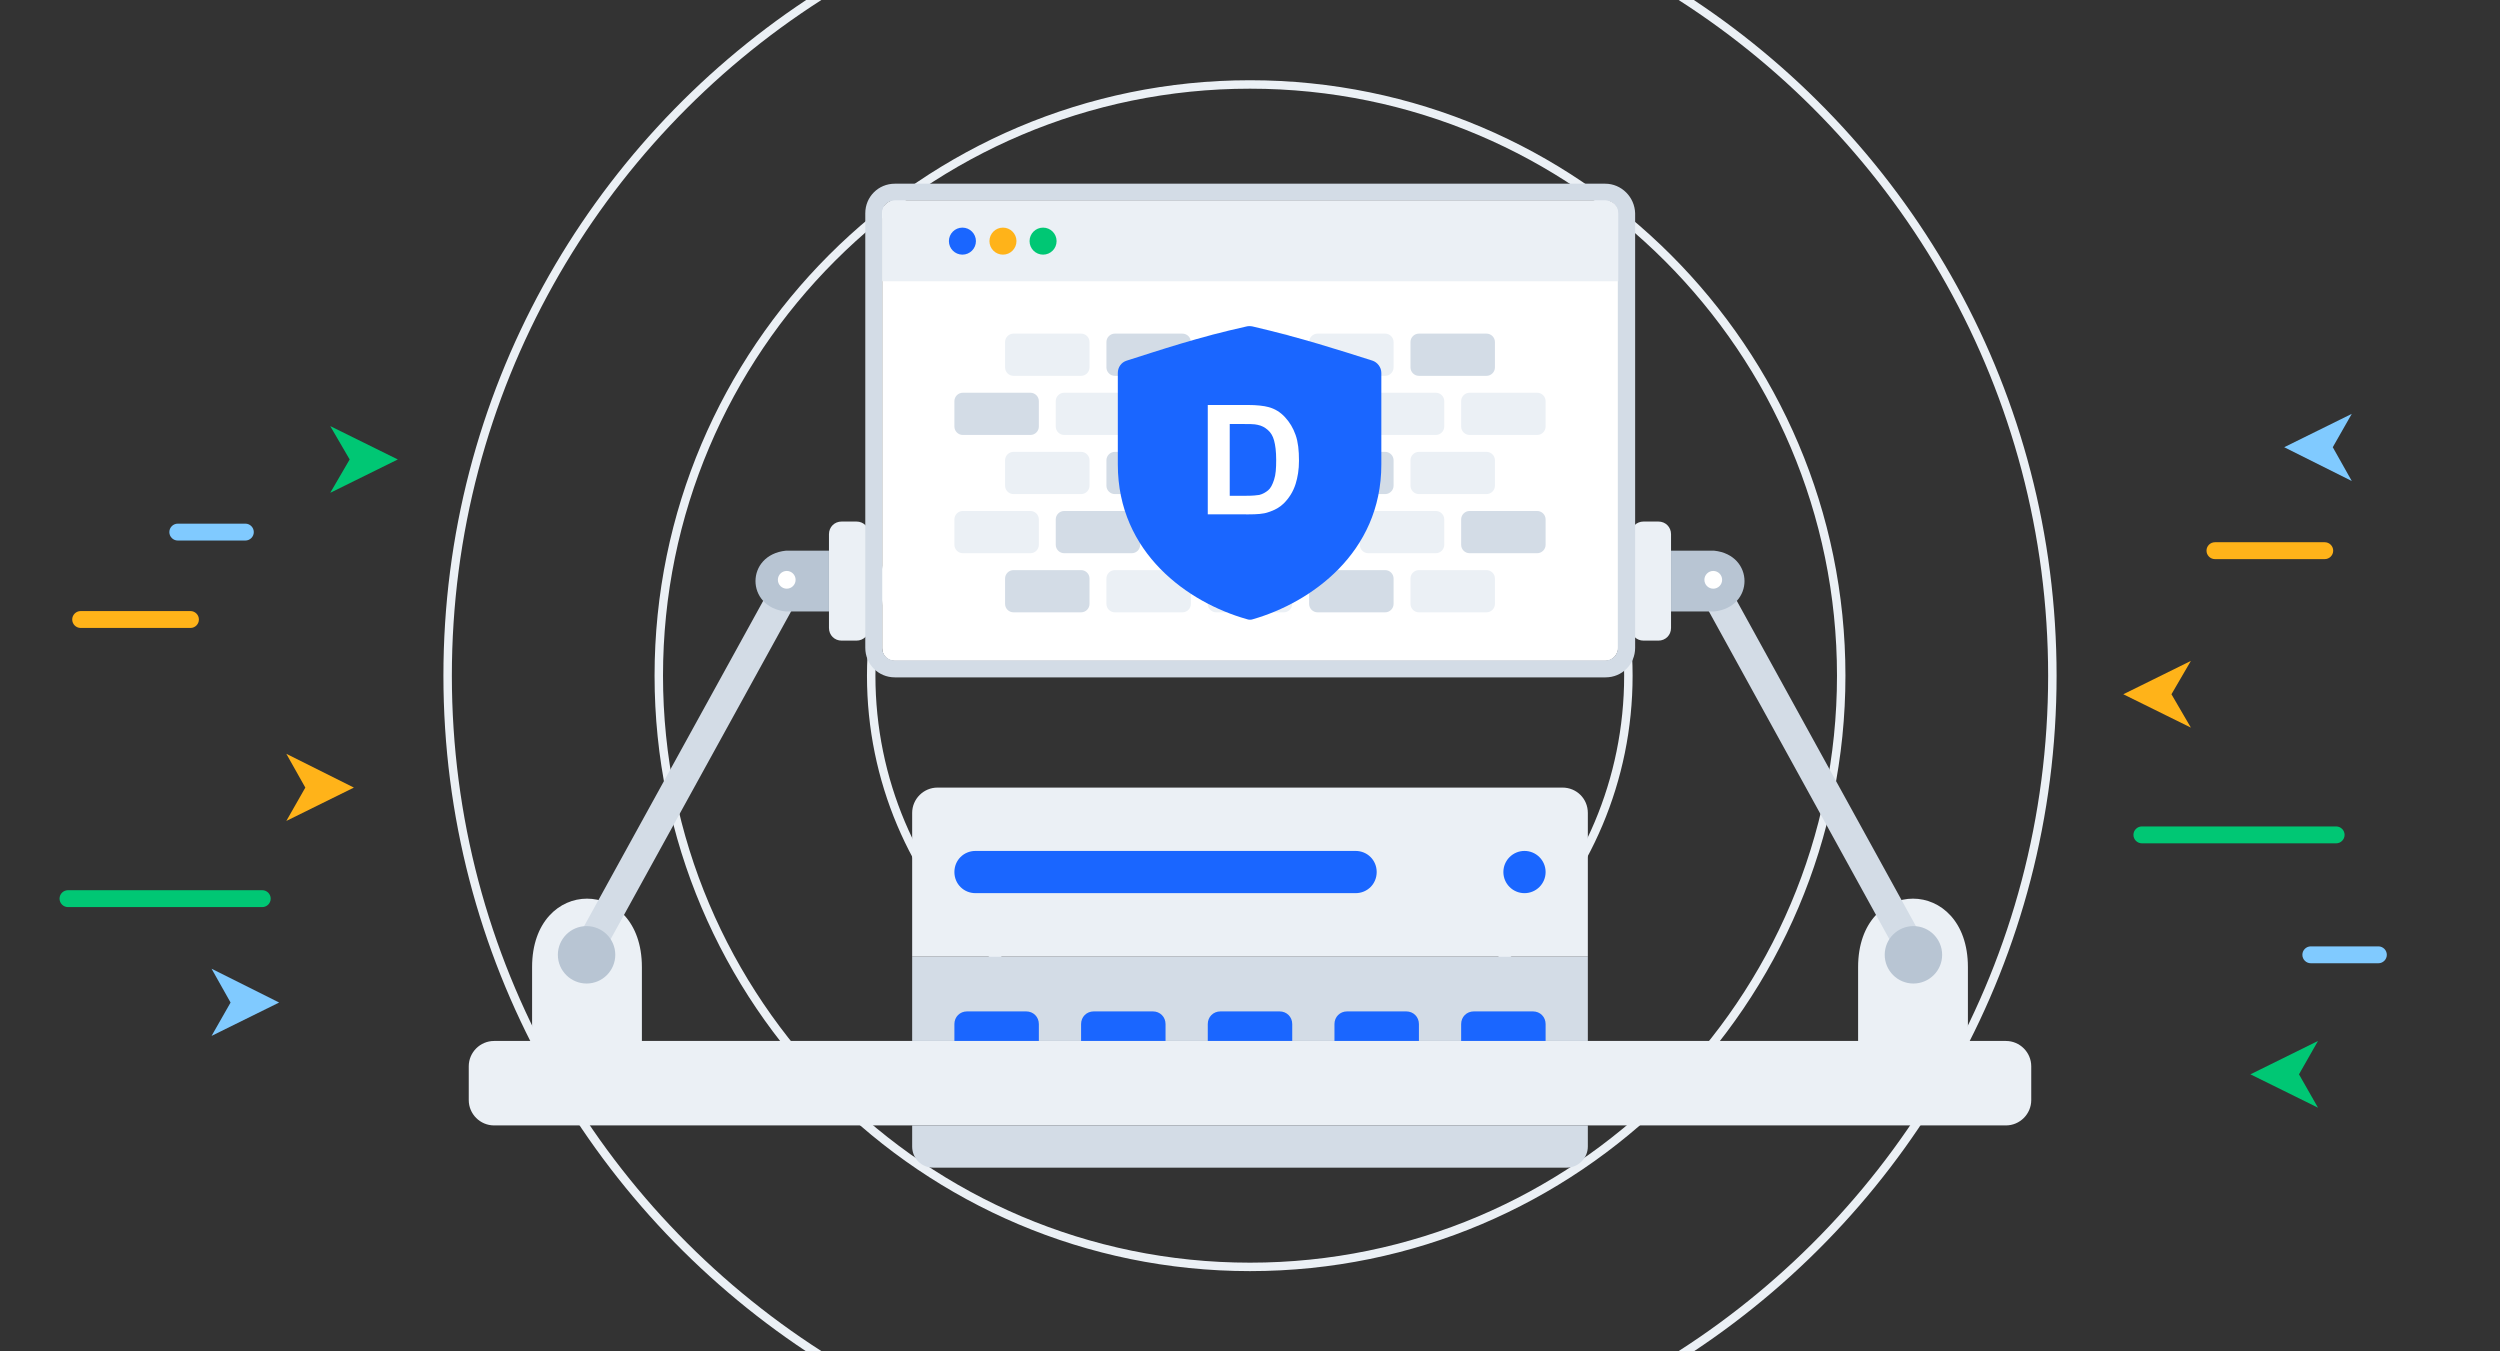 <?xml version="1.0" encoding="utf-8"?>
<!-- Generator: Adobe Illustrator 24.0.0, SVG Export Plug-In . SVG Version: 6.00 Build 0)  -->
<svg version="1.1" id="图层_1" xmlns="http://www.w3.org/2000/svg" xmlns:xlink="http://www.w3.org/1999/xlink" x="0px" y="0px"
	 viewBox="0 0 592 320" style="enable-background:new 0 0 592 320;" xml:space="preserve">
<rect x="0" y="0" width="592" height="320" fill="#333333" stroke="none"/>
<style type="text/css">
	.st0{fill:#EBF0F5;}
	.st1{fill:#EAEFF4;}
	.st2{fill-rule:evenodd;clip-rule:evenodd;fill:#D3DCE6;}
	.st3{fill-rule:evenodd;clip-rule:evenodd;fill:#1A66FF;}
	.st4{fill-rule:evenodd;clip-rule:evenodd;fill:#B8C5D3;}
	.st5{fill:#B8C5D3;}
	.st6{fill:#FFFFFF;}
	.st7{fill:#D3DCE6;}
	.st8{fill:#1A66FF;}
	.st9{fill:#F9FAFA;}
	.st10{fill:#F2F4F5;}
	.st11{fill:#FFB319;}
	.st12{fill:#00C774;}
	.st13{fill:#80CAFF;}
	.st14{fill:#95A2B7;}
	.st15{fill:#99A4CD;}
	.st16{fill-rule:evenodd;clip-rule:evenodd;fill:#FFFFFF;}
	.st17{fill-rule:evenodd;clip-rule:evenodd;fill:#FFB319;}
	.st18{fill-rule:evenodd;clip-rule:evenodd;fill:#00C774;}
	.st19{opacity:0.38;fill:#EFEDF4;}
	.st20{clip-path:url(#SVGID_2_);}
	.st21{clip-path:url(#SVGID_4_);}
	.st22{fill:#FFB219;}
	.st23{fill:#00C674;}
	.st24{fill:#80C9FF;}
	.st25{fill:#D2DBE5;}
	.st26{fill:#B7C4D2;}
</style>
<g>
	<path class="st0" d="M296,19c-77.8,0-141,63.3-141,141s63.2,141,141,141c77.7,0,141-63.2,141-141S373.7,19,296,19z M296,299
		c-76.7,0-139-62.4-139-139c0-76.6,62.3-139,139-139c76.6,0,139,62.4,139,139C435,236.6,372.6,299,296,299z"/>
	<path class="st0" d="M296,69c-50,0-90.7,40.8-90.7,91c0,50.2,40.7,91,90.7,91c50,0,90.6-40.8,90.6-91C386.6,109.8,346,69,296,69z
		 M296,249c-48.9,0-88.7-39.9-88.7-89c0-49.1,39.8-89,88.7-89c48.9,0,88.6,39.9,88.6,89C384.6,209.1,344.9,249,296,249z"/>
	<path class="st0" d="M401.1,0h-3.6C450.1,33.7,485,92.8,485,160c0,67.2-35,126.3-87.6,160h3.7c51.7-34.3,85.9-93.2,85.9-160
		C487,93.2,452.8,34.3,401.1,0z M107,160c0-67.2,34.9-126.3,87.5-160h-3.6C139.2,34.3,105,93.2,105,160c0,66.8,34.2,125.7,85.9,160
		h3.7C142,286.3,107,227.2,107,160z"/>
</g>
<path class="st12" d="M555.2,197.7L555.2,197.7c0,1.1-0.9,2-2,2h-46c-1.1,0-2-0.9-2-2l0,0c0-1.1,0.9-2,2-2h46
	C554.3,195.7,555.2,196.6,555.2,197.7z"/>
<path class="st12" d="M64.1,212.8L64.1,212.8c0,1.1-0.9,2-2,2h-46c-1.1,0-2-0.9-2-2v0c0-1.1,0.9-2,2-2h46
	C63.2,210.8,64.1,211.7,64.1,212.8z"/>
<path class="st13" d="M565.2,226.1L565.2,226.1c0,1.1-0.9,2-2,2h-16c-1.1,0-2-0.9-2-2l0,0c0-1.1,0.9-2,2-2h16
	C564.3,224.1,565.2,225,565.2,226.1z"/>
<path class="st13" d="M60.1,126L60.1,126c0,1.1-0.9,2-2,2h-16c-1.1,0-2-0.9-2-2l0,0c0-1.1,0.9-2,2-2h16
	C59.2,124,60.1,124.9,60.1,126z"/>
<path class="st11" d="M552.5,130.4L552.5,130.4c0,1.1-0.9,2-2,2h-26c-1.1,0-2-0.9-2-2l0,0c0-1.1,0.9-2,2-2h26
	C551.6,128.4,552.5,129.3,552.5,130.4z"/>
<path class="st11" d="M47.1,146.7L47.1,146.7c0,1.1-0.9,2-2,2h-26c-1.1,0-2-0.9-2-2l0,0c0-1.1,0.9-2,2-2h26
	C46.2,144.7,47.1,145.6,47.1,146.7z"/>
<polygon class="st11" points="502.8,164.4 518.8,172.3 514.2,164.4 518.8,156.5 "/>
<polygon class="st13" points="66.1,237.4 50.1,245.3 54.6,237.4 50.1,229.4 "/>
<polygon class="st12" points="94.2,108.8 78.2,116.7 82.8,108.8 78.2,100.9 "/>
<polygon class="st11" points="83.8,186.5 67.8,194.4 72.3,186.5 67.8,178.5 "/>
<polygon class="st13" points="540.9,105.9 556.9,113.9 552.4,105.9 556.9,98 "/>
<polygon class="st12" points="532.9,254.4 548.9,262.3 544.4,254.4 548.9,246.5 "/>
<g>
	<path class="st0" d="M126,229c0-21.6,26-21.6,26,0v28.2h-26V229z"/>
	<path class="st7" d="M183.3,137.6l-47.9,87c-0.8,1.8,0.1,3.8,1.9,4.6c1.8,0.7,3.8-0.1,4.6-1.9l47.9-87c0.7-1.8-0.1-3.8-1.9-4.6
		C186.1,135,184.1,135.8,183.3,137.6z"/>
	<path class="st0" d="M199.3,151.7h3.5c1.7,0,3-1.3,3-3v-22.2c0-1.7-1.3-3-3-3h-3.5c-1.7,0-3,1.3-3,3v22.2
		C196.3,150.4,197.6,151.7,199.3,151.7z"/>
	<path class="st5" d="M186.1,144.8h10.2v-14.4h-10.2C176.5,131.4,176.5,143.8,186.1,144.8z"/>
	<circle class="st6" cx="186.3" cy="137.3" r="2.1"/>
	<path class="st5" d="M132.1,226.1c0,3.8,3.1,6.8,6.8,6.8c3.8,0,6.8-3.1,6.8-6.8c0-3.8-3.1-6.8-6.8-6.8
		C135.1,219.3,132.1,222.4,132.1,226.1z"/>
</g>
<g>
	<path class="st0" d="M466,229c0-21.6-26-21.6-26,0v28.2h26V229z"/>
	<path class="st7" d="M408.7,137.6l47.9,87c0.8,1.8-0.1,3.8-1.9,4.6c-1.8,0.7-3.8-0.1-4.6-1.9l-47.9-87c-0.7-1.8,0.1-3.8,1.9-4.6
		C405.9,135,407.9,135.8,408.7,137.6z"/>
	<path class="st0" d="M392.7,151.7h-3.5c-1.7,0-3-1.3-3-3v-22.2c0-1.7,1.3-3,3-3h3.5c1.7,0,3,1.3,3,3v22.2
		C395.7,150.4,394.4,151.7,392.7,151.7z"/>
	<path class="st5" d="M405.9,144.8h-10.2v-14.4h10.2C415.5,131.4,415.5,143.8,405.9,144.8z"/>
	<circle class="st6" cx="405.7" cy="137.3" r="2.1"/>
	<path class="st5" d="M459.9,226.1c0,3.8-3.1,6.8-6.8,6.8c-3.8,0-6.8-3.1-6.8-6.8c0-3.8,3.1-6.8,6.8-6.8
		C456.9,219.3,459.9,222.4,459.9,226.1z"/>
</g>
<path class="st0" d="M475,266.5H117c-3.3,0-6-2.7-6-6v-8c0-3.3,2.7-6,6-6h358c3.3,0,6,2.7,6,6v8C481,263.8,478.3,266.5,475,266.5z"
	/>
<path class="st7" d="M371,276.5H221c-2.8,0-5-2.2-5-5v-5h160v5C376,274.2,373.8,276.5,371,276.5z"/>
<path class="st8" d="M303,239.5h-14c-1.7,0-3,1.3-3,3v4h20v-4C306,240.8,304.7,239.5,303,239.5z"/>
<rect x="216" y="226.5" class="st7" width="160" height="20"/>
<path class="st0" d="M370,186.5H222c-3.3,0-6,2.7-6,6v34h160v-34C376,189.1,373.3,186.5,370,186.5z"/>
<path class="st8" d="M333,239.5h-14c-1.7,0-3,1.3-3,3v4h20v-4C336,240.8,334.7,239.5,333,239.5z"/>
<path class="st8" d="M303,239.5h-14c-1.7,0-3,1.3-3,3v4h20v-4C306,240.8,304.7,239.5,303,239.5z"/>
<path class="st8" d="M363,239.5h-14c-1.7,0-3,1.3-3,3v4h20v-4C366,240.8,364.7,239.5,363,239.5z"/>
<path class="st8" d="M273,239.5h-14c-1.7,0-3,1.3-3,3v4h20v-4C276,240.8,274.7,239.5,273,239.5z"/>
<path class="st8" d="M243,239.5h-14c-1.7,0-3,1.3-3,3v4h20v-4C246,240.8,244.7,239.5,243,239.5z"/>
<path class="st8" d="M326,206.5L326,206.5c0,2.8-2.2,5-5,5h-90c-2.8,0-5-2.2-5-5v0c0-2.8,2.2-5,5-5h90
	C323.8,201.5,326,203.7,326,206.5z"/>
<circle class="st8" cx="361" cy="206.5" r="5"/>
<g>
	<g>
		<path class="st6" d="M380.1,156.5H211.9c-1.7,0-3-1.3-3-3V50.5c0-1.7,1.3-3,3-3h168.3c1.7,0,3,1.3,3,3v102.9
			C383.1,155.1,381.8,156.5,380.1,156.5z"/>
		<path class="st7" d="M380.1,47.5c1.7,0,3,1.3,3,3v102.9c0,1.7-1.3,3-3,3H211.9c-1.7,0-3-1.3-3-3V50.5c0-1.7,1.3-3,3-3H380.1
			 M380.1,43.5H211.9c-3.9,0-7,3.1-7,7v102.9c0,3.9,3.1,7,7,7h168.3c3.9,0,7-3.1,7-7V50.5C387.1,46.7,384,43.5,380.1,43.5
			L380.1,43.5z"/>
	</g>
	<path class="st0" d="M383.1,66.6H208.9V50.5c0-1.7,1.3-3,3-3h168.3c1.7,0,3,1.3,3,3V66.6z"/>
	<circle class="st8" cx="227.9" cy="57.1" r="3.2"/>
	<circle class="st11" cx="237.5" cy="57.1" r="3.2"/>
	<circle class="st12" cx="247" cy="57.1" r="3.2"/>
</g>
<g>
	<g>
		<g>
			<path class="st0" d="M256,89h-16c-1.1,0-2-0.9-2-2v-6c0-1.1,0.9-2,2-2h16c1.1,0,2,0.9,2,2v6C258,88.1,257.1,89,256,89z"/>
			<path class="st7" d="M280,89h-16c-1.1,0-2-0.9-2-2v-6c0-1.1,0.9-2,2-2h16c1.1,0,2,0.9,2,2v6C282,88.1,281.1,89,280,89z"/>
			<path class="st0" d="M304,89h-16c-1.1,0-2-0.9-2-2v-6c0-1.1,0.9-2,2-2h16c1.1,0,2,0.9,2,2v6C306,88.1,305.1,89,304,89z"/>
			<path class="st0" d="M328,89h-16c-1.1,0-2-0.9-2-2v-6c0-1.1,0.9-2,2-2h16c1.1,0,2,0.9,2,2v6C330,88.1,329.1,89,328,89z"/>
			<path class="st7" d="M352,89h-16c-1.1,0-2-0.9-2-2v-6c0-1.1,0.9-2,2-2h16c1.1,0,2,0.9,2,2v6C354,88.1,353.1,89,352,89z"/>
		</g>
		<g>
			<path class="st7" d="M256,145h-16c-1.1,0-2-0.9-2-2v-6c0-1.1,0.9-2,2-2h16c1.1,0,2,0.9,2,2v6C258,144.1,257.1,145,256,145z"/>
			<path class="st0" d="M280,145h-16c-1.1,0-2-0.9-2-2v-6c0-1.1,0.9-2,2-2h16c1.1,0,2,0.9,2,2v6C282,144.1,281.1,145,280,145z"/>
			<path class="st0" d="M304,145h-16c-1.1,0-2-0.9-2-2v-6c0-1.1,0.9-2,2-2h16c1.1,0,2,0.9,2,2v6C306,144.1,305.1,145,304,145z"/>
			<path class="st7" d="M328,145h-16c-1.1,0-2-0.9-2-2v-6c0-1.1,0.9-2,2-2h16c1.1,0,2,0.9,2,2v6C330,144.1,329.1,145,328,145z"/>
			<path class="st0" d="M352,145h-16c-1.1,0-2-0.9-2-2v-6c0-1.1,0.9-2,2-2h16c1.1,0,2,0.9,2,2v6C354,144.1,353.1,145,352,145z"/>
		</g>
		<g>
			<path class="st7" d="M244,103h-16c-1.1,0-2-0.9-2-2v-6c0-1.1,0.9-2,2-2h16c1.1,0,2,0.9,2,2v6C246,102.1,245.1,103,244,103z"/>
			<path class="st0" d="M268,103h-16c-1.1,0-2-0.9-2-2v-6c0-1.1,0.9-2,2-2h16c1.1,0,2,0.9,2,2v6C270,102.1,269.1,103,268,103z"/>
			<path class="st0" d="M292,103h-16c-1.1,0-2-0.9-2-2v-6c0-1.1,0.9-2,2-2h16c1.1,0,2,0.9,2,2v6C294,102.1,293.1,103,292,103z"/>
			<path class="st0" d="M316,103h-16c-1.1,0-2-0.9-2-2v-6c0-1.1,0.9-2,2-2h16c1.1,0,2,0.9,2,2v6C318,102.1,317.1,103,316,103z"/>
			<path class="st0" d="M340,103h-16c-1.1,0-2-0.9-2-2v-6c0-1.1,0.9-2,2-2h16c1.1,0,2,0.9,2,2v6C342,102.1,341.1,103,340,103z"/>
			<path class="st0" d="M364,103h-16c-1.1,0-2-0.9-2-2v-6c0-1.1,0.9-2,2-2h16c1.1,0,2,0.9,2,2v6C366,102.1,365.1,103,364,103z"/>
		</g>
		<g>
			<path class="st0" d="M256,117h-16c-1.1,0-2-0.9-2-2v-6c0-1.1,0.9-2,2-2h16c1.1,0,2,0.9,2,2v6C258,116.1,257.1,117,256,117z"/>
			<path class="st7" d="M280,117h-16c-1.1,0-2-0.9-2-2v-6c0-1.1,0.9-2,2-2h16c1.1,0,2,0.9,2,2v6C282,116.1,281.1,117,280,117z"/>
			<path class="st0" d="M304,117h-16c-1.1,0-2-0.9-2-2v-6c0-1.1,0.9-2,2-2h16c1.1,0,2,0.9,2,2v6C306,116.1,305.1,117,304,117z"/>
			<path class="st7" d="M328,117h-16c-1.1,0-2-0.9-2-2v-6c0-1.1,0.9-2,2-2h16c1.1,0,2,0.9,2,2v6C330,116.1,329.1,117,328,117z"/>
			<path class="st0" d="M352,117h-16c-1.1,0-2-0.9-2-2v-6c0-1.1,0.9-2,2-2h16c1.1,0,2,0.9,2,2v6C354,116.1,353.1,117,352,117z"/>
		</g>
		<g>
			<path class="st0" d="M244,131h-16c-1.1,0-2-0.9-2-2v-6c0-1.1,0.9-2,2-2h16c1.1,0,2,0.9,2,2v6C246,130.1,245.1,131,244,131z"/>
			<path class="st7" d="M268,131h-16c-1.1,0-2-0.9-2-2v-6c0-1.1,0.9-2,2-2h16c1.1,0,2,0.9,2,2v6C270,130.1,269.1,131,268,131z"/>
			<path class="st0" d="M292,131h-16c-1.1,0-2-0.9-2-2v-6c0-1.1,0.9-2,2-2h16c1.1,0,2,0.9,2,2v6C294,130.1,293.1,131,292,131z"/>
			<path class="st0" d="M316,131h-16c-1.1,0-2-0.9-2-2v-6c0-1.1,0.9-2,2-2h16c1.1,0,2,0.9,2,2v6C318,130.1,317.1,131,316,131z"/>
			<path class="st0" d="M340,131h-16c-1.1,0-2-0.9-2-2v-6c0-1.1,0.9-2,2-2h16c1.1,0,2,0.9,2,2v6C342,130.1,341.1,131,340,131z"/>
			<path class="st7" d="M364,131h-16c-1.1,0-2-0.9-2-2v-6c0-1.1,0.9-2,2-2h16c1.1,0,2,0.9,2,2v6C366,130.1,365.1,131,364,131z"/>
		</g>
	</g>
	<g>
		<path class="st8" d="M264.7,110c0-7,0-13.6,0-21.7c0-1.3,0.8-2.5,2.1-2.9c7.9-2.5,16.7-5.5,28.4-8.1c0.4-0.1,0.9-0.1,1.4,0
			c11.6,2.7,20.5,5.6,28.4,8.1c1.2,0.4,2.1,1.6,2.1,2.9c0,8.1,0,14.7,0,21.7c0,21-16.8,32.7-30.3,36.6c-0.5,0.2-1.1,0.2-1.6,0
			C281.4,142.7,264.7,131,264.7,110L264.7,110z"/>
		<g>
			<g>
				<path class="st6" d="M286,95.9h9.5c2.1,0,3.8,0.2,4.9,0.5c1.5,0.4,2.8,1.2,3.9,2.4s1.9,2.5,2.5,4.2s0.8,3.7,0.8,6.1
					c0,2.1-0.3,3.9-0.8,5.5c-0.6,1.9-1.6,3.4-2.8,4.6c-0.9,0.9-2.1,1.6-3.7,2.1c-1.1,0.4-2.7,0.5-4.6,0.5H286V95.9z M291.2,100.3
					v17.1h3.9c1.5,0,2.5-0.1,3.1-0.2c0.8-0.2,1.5-0.6,2.1-1.1s1-1.3,1.4-2.5s0.5-2.7,0.5-4.7s-0.2-3.5-0.5-4.6s-0.8-1.9-1.5-2.5
					s-1.4-1-2.4-1.2c-0.7-0.2-2.2-0.2-4.3-0.2H291.2z"/>
			</g>
		</g>
	</g>
</g>
</svg>
